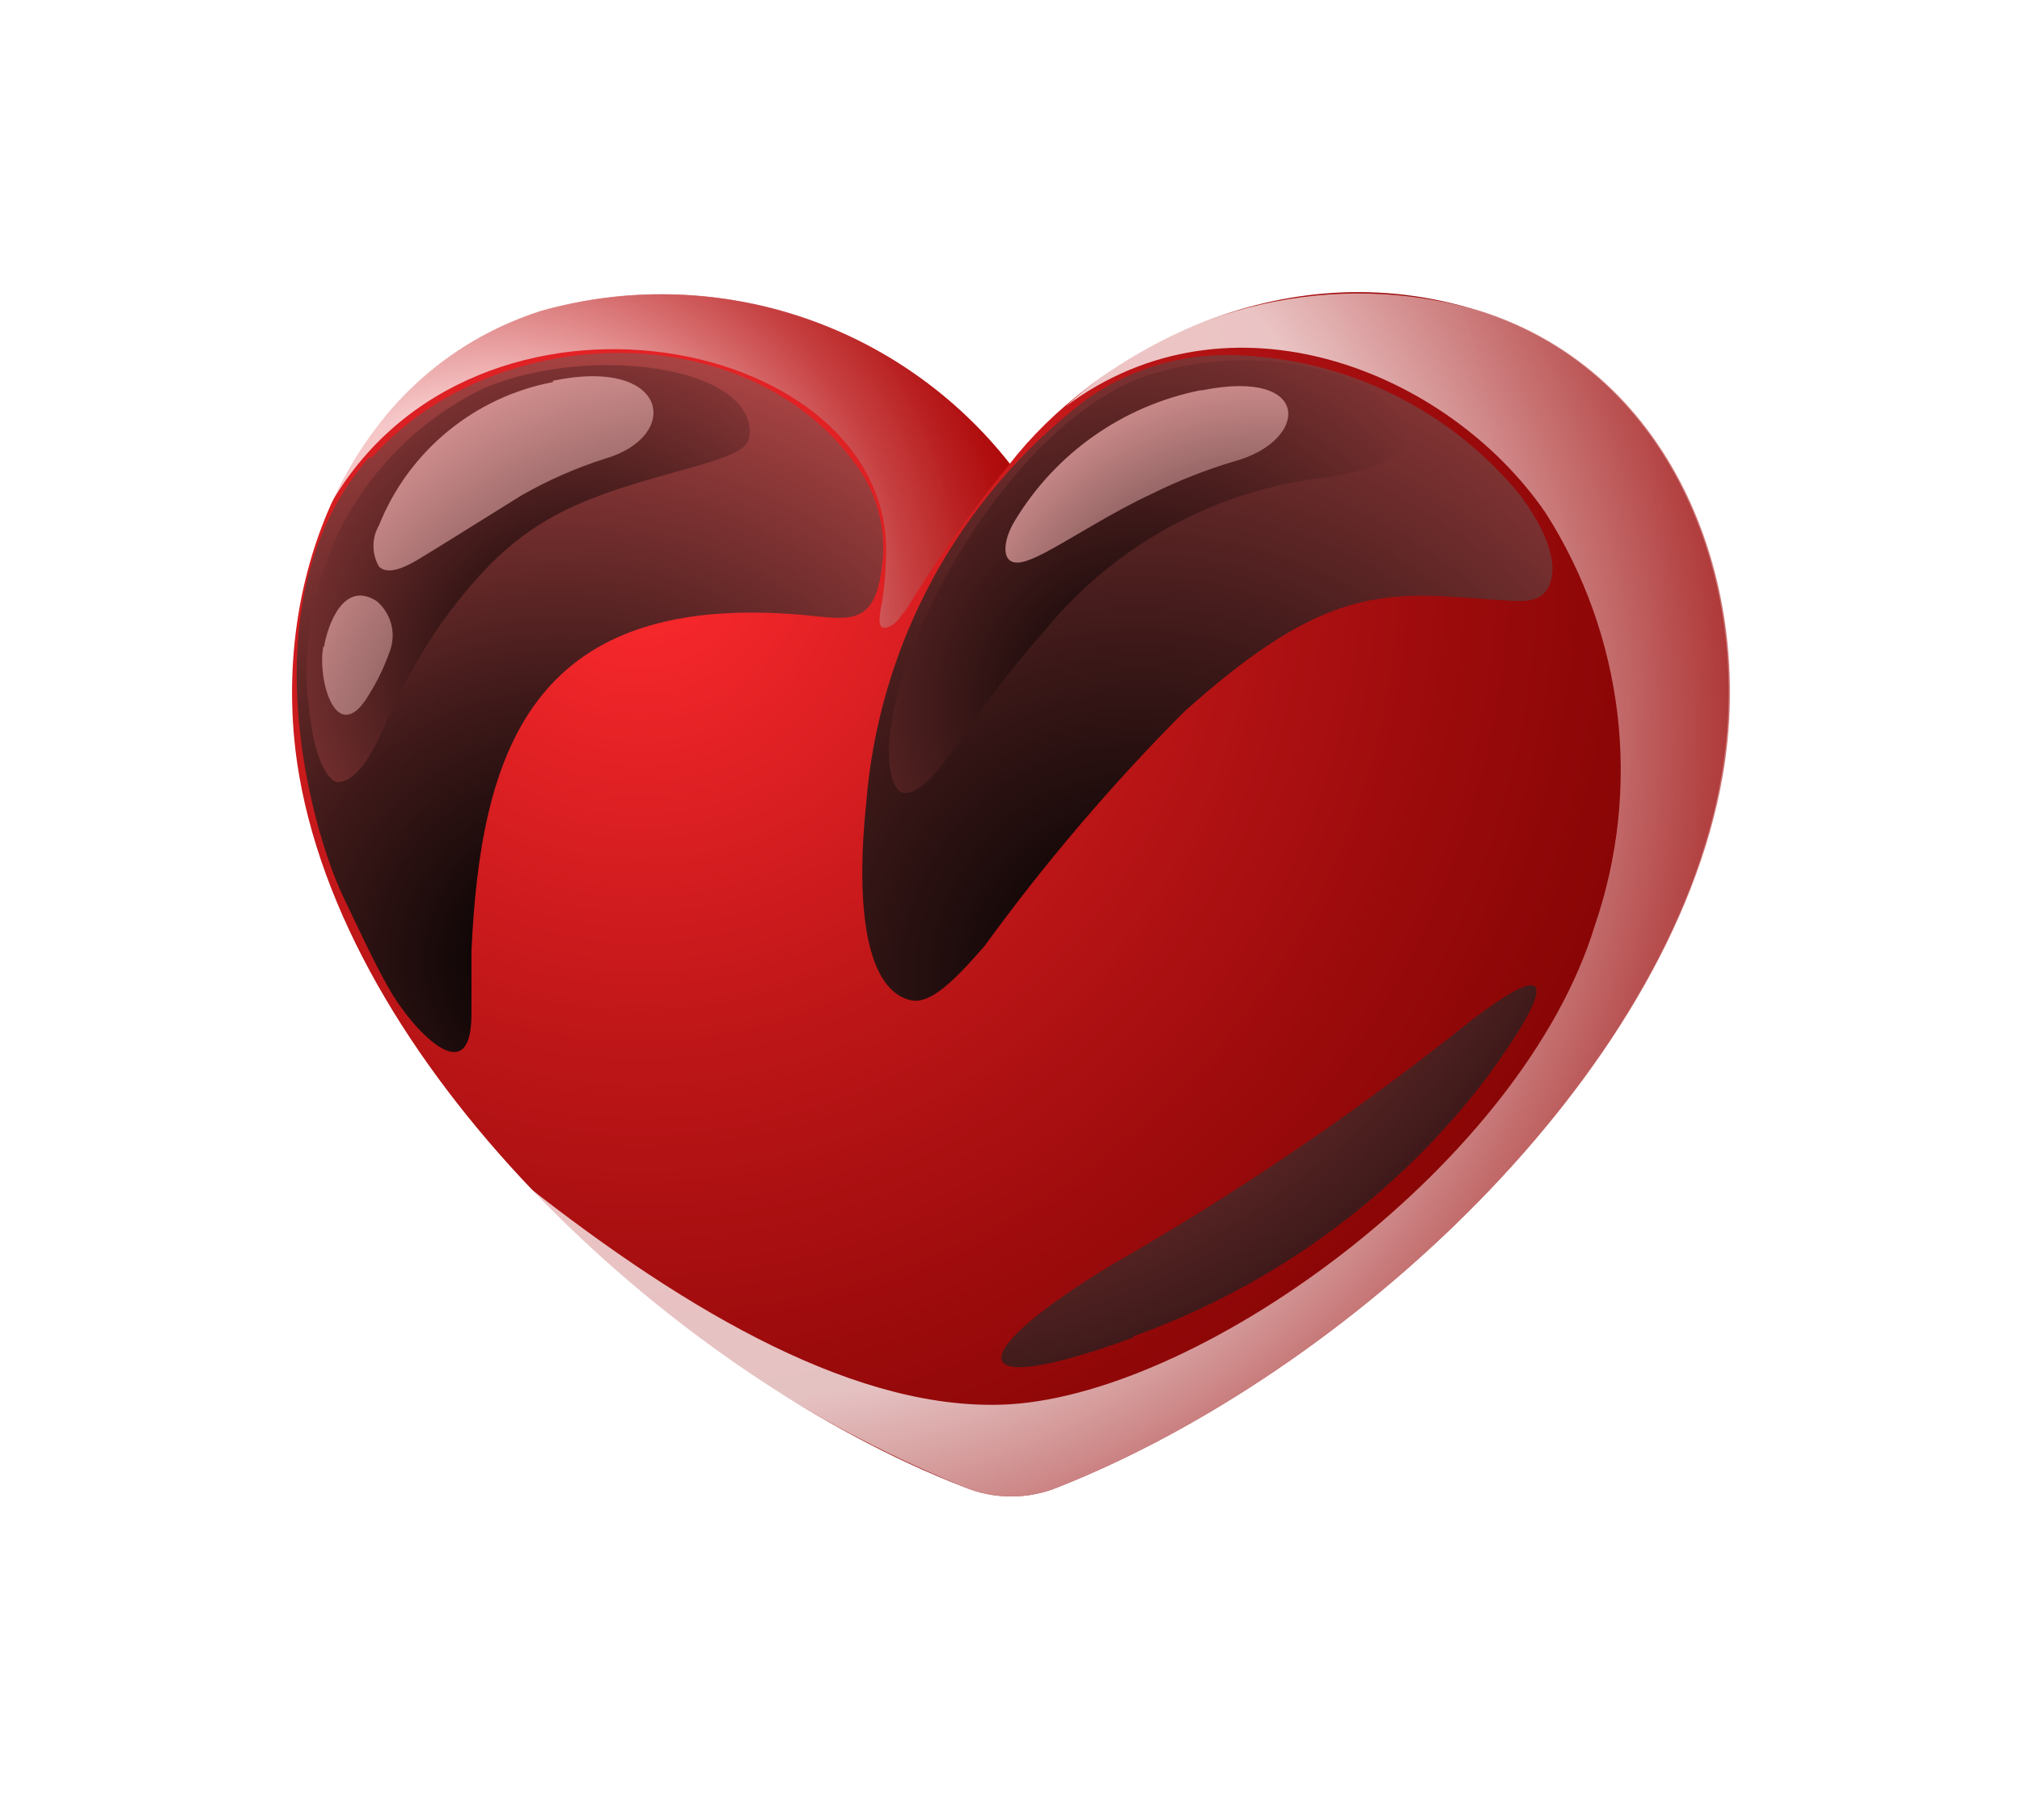 <svg xmlns="http://www.w3.org/2000/svg" width="30" height="27" viewBox="0 0 30 27" fill="none">
  <g filter="url(#filter0_d_16121_24207)">
    <path fill-rule="evenodd" clip-rule="evenodd" d="M4.44 11.511C3.95 8.706 5.145 5.533 8.03 4.614C9.283 4.261 10.612 4.288 11.85 4.691C13.088 5.095 14.178 5.857 14.982 6.88C16.207 5.3 18.957 3.665 21.952 4.614C24.843 5.533 26.031 8.706 25.541 11.511C24.782 15.97 19.961 20.374 15.71 22.058C15.486 22.152 15.246 22.2 15.003 22.2C14.76 22.2 14.52 22.152 14.296 22.058C10.082 20.417 5.218 15.97 4.44 11.511Z" fill="url(#paint0_radial_16121_24207)"/>
    <path style="mix-blend-mode:multiply" opacity="0.75" fill-rule="evenodd" clip-rule="evenodd" d="M15.803 6.035C18.253 4.198 21.487 5.502 22.932 7.609C23.507 8.51 23.87 9.528 23.997 10.588C24.123 11.649 24.008 12.724 23.661 13.734C22.595 17.219 17.904 20.649 14.982 20.833C12.765 20.962 10.229 19.492 7.779 17.562C9.604 19.511 11.826 21.044 14.296 22.058C14.52 22.152 14.761 22.2 15.003 22.2C15.246 22.2 15.487 22.152 15.711 22.058C19.962 20.374 24.782 15.97 25.56 11.511C26.05 8.706 24.862 5.533 21.971 4.614C20.907 4.303 19.781 4.27 18.701 4.519C17.621 4.767 16.623 5.29 15.803 6.035Z" fill="url(#paint1_radial_16121_24207)"/>
    <path style="mix-blend-mode:multiply" opacity="0.75" fill-rule="evenodd" clip-rule="evenodd" d="M13.414 9.092C13.886 8.32 14.41 7.582 14.982 6.88C14.176 5.853 13.083 5.089 11.842 4.685C10.6 4.282 9.267 4.257 8.011 4.614C7.306 4.845 6.66 5.226 6.118 5.732C5.575 6.237 5.149 6.855 4.869 7.542C7.019 3.683 13.328 4.994 13.144 8.308C13.139 8.513 13.12 8.717 13.089 8.92C13.04 9.147 13.034 9.275 13.089 9.306C13.144 9.337 13.297 9.275 13.395 9.098L13.414 9.092Z" fill="url(#paint2_radial_16121_24207)"/>
    <path style="mix-blend-mode:screen" fill-rule="evenodd" clip-rule="evenodd" d="M16.819 19.823C18.892 19.079 20.706 17.755 22.044 16.007C23 14.702 23.269 13.967 21.505 15.394C19.928 16.629 18.264 17.749 16.525 18.745C14.326 20.068 14.18 20.809 16.819 19.841V19.823Z" fill="url(#paint3_radial_16121_24207)"/>
    <path style="mix-blend-mode:screen" fill-rule="evenodd" clip-rule="evenodd" d="M18.332 5.269C17.535 5.24 16.752 5.474 16.102 5.937C15.17 6.653 14.399 7.556 13.838 8.589C13.278 9.622 12.941 10.762 12.85 11.934C12.715 13.226 12.783 14.659 13.505 14.837C13.787 14.904 14.118 14.598 14.608 14.034C15.503 12.802 16.492 11.641 17.566 10.562C19.404 8.914 20.304 8.767 21.646 8.859C22.491 8.914 22.773 8.987 22.938 8.767C23.104 8.546 23.097 8.081 22.564 7.358C22.05 6.727 21.406 6.214 20.675 5.853C19.945 5.493 19.146 5.294 18.332 5.269Z" fill="url(#paint4_radial_16121_24207)"/>
    <path style="mix-blend-mode:screen" fill-rule="evenodd" clip-rule="evenodd" d="M16.917 5.606C15.08 6.323 13.383 9.183 13.199 10.923C13.15 11.413 13.261 11.744 13.402 11.762C13.64 11.793 13.928 11.444 14.259 10.96C14.641 10.391 15.061 9.849 15.515 9.336C16.568 8.059 18.082 7.247 19.729 7.076C20.482 6.935 20.843 6.788 20.868 6.513C20.892 6.237 20.537 5.79 19.857 5.563C18.898 5.259 17.867 5.274 16.917 5.606Z" fill="url(#paint5_radial_16121_24207)"/>
    <path style="mix-blend-mode:screen" fill-rule="evenodd" clip-rule="evenodd" d="M17.811 5.79C17.244 5.903 16.706 6.133 16.233 6.465C15.759 6.797 15.36 7.225 15.061 7.719C14.914 7.958 14.877 8.197 14.963 8.295C15.049 8.393 15.226 8.344 15.496 8.203C15.894 7.995 16.513 7.591 17.088 7.327C17.482 7.131 17.892 6.969 18.313 6.844C19.422 6.543 19.483 5.459 17.836 5.79H17.811Z" fill="url(#paint6_radial_16121_24207)"/>
    <path style="mix-blend-mode:screen" fill-rule="evenodd" clip-rule="evenodd" d="M5.476 6.788C3.638 8.871 4.612 12.301 5.096 13.312C5.323 13.783 5.543 14.267 5.77 14.665C6.082 15.223 6.995 16.252 6.995 15.045C6.995 14.788 6.995 14.433 6.995 14.108C7.13 11.174 7.871 8.834 11.754 9.11C12.55 9.165 12.979 9.373 13.089 8.375C13.147 7.9 13.039 7.42 12.783 7.015C11.197 4.632 7.338 4.73 5.519 6.788H5.476Z" fill="url(#paint7_radial_16121_24207)"/>
    <path style="mix-blend-mode:screen" fill-rule="evenodd" clip-rule="evenodd" d="M7.191 5.753C6.276 6.192 5.529 6.918 5.065 7.82C4.601 8.722 4.444 9.752 4.618 10.751C4.686 11.248 4.863 11.591 5.01 11.603C5.255 11.603 5.476 11.284 5.696 10.794C5.918 10.274 6.189 9.775 6.505 9.306C7.577 7.799 8.342 7.468 9.996 7.009C10.896 6.764 11.111 6.666 11.123 6.445C11.184 5.435 8.765 5.098 7.191 5.753Z" fill="url(#paint8_radial_16121_24207)"/>
    <path style="mix-blend-mode:screen" fill-rule="evenodd" clip-rule="evenodd" d="M8.207 5.668C7.633 5.776 7.094 6.028 6.643 6.399C6.191 6.771 5.84 7.25 5.623 7.793C5.569 7.886 5.541 7.992 5.541 8.099C5.541 8.207 5.569 8.312 5.623 8.405C5.727 8.51 5.923 8.467 6.192 8.307C6.578 8.075 7.178 7.695 7.742 7.346C8.131 7.125 8.541 6.944 8.967 6.807C10.118 6.482 9.935 5.288 8.201 5.649L8.207 5.668ZM4.796 9.594C4.71 10.065 4.967 11.015 5.408 10.408C5.567 10.173 5.695 9.917 5.788 9.649C5.833 9.522 5.838 9.384 5.803 9.254C5.768 9.124 5.694 9.008 5.592 8.92C5.102 8.601 4.863 9.263 4.808 9.594H4.796Z" fill="url(#paint9_radial_16121_24207)"/>
  </g>
  <defs>
    <filter id="filter0_d_16121_24207" x="0.333" y="0.333" width="29.334" height="25.867" filterUnits="userSpaceOnUse" color-interpolation-filters="sRGB">
      <feFlood flood-opacity="0" result="BackgroundImageFix"/>
      <feColorMatrix in="SourceAlpha" type="matrix" values="0 0 0 0 0 0 0 0 0 0 0 0 0 0 0 0 0 0 127 0" result="hardAlpha"/>
      <feOffset/>
      <feGaussianBlur stdDeviation="2"/>
      <feComposite in2="hardAlpha" operator="out"/>
      <feColorMatrix type="matrix" values="0 0 0 0 1 0 0 0 0 1 0 0 0 0 1 0 0 0 1 0"/>
      <feBlend mode="normal" in2="BackgroundImageFix" result="effect1_dropShadow_16121_24207"/>
      <feBlend mode="normal" in="SourceGraphic" in2="effect1_dropShadow_16121_24207" result="shape"/>
    </filter>
    <radialGradient id="paint0_radial_16121_24207" cx="0" cy="0" r="1" gradientUnits="userSpaceOnUse" gradientTransform="translate(9.555 8.271) scale(18.963)">
      <stop stop-color="#FF2B2F"/>
      <stop offset="0.08" stop-color="#F1262A"/>
      <stop offset="0.38" stop-color="#BE1618"/>
      <stop offset="0.65" stop-color="#990A0B"/>
      <stop offset="0.86" stop-color="#820303"/>
      <stop offset="1" stop-color="#7A0000"/>
    </radialGradient>
    <radialGradient id="paint1_radial_16121_24207" cx="0" cy="0" r="1" gradientUnits="userSpaceOnUse" gradientTransform="translate(10.995 10.905) scale(16.63 16.63)">
      <stop offset="0.59" stop-color="white"/>
      <stop offset="0.67" stop-color="#EECFCF"/>
      <stop offset="0.86" stop-color="#C25757"/>
      <stop offset="1" stop-color="#A30000"/>
    </radialGradient>
    <radialGradient id="paint2_radial_16121_24207" cx="0" cy="0" r="1" gradientUnits="userSpaceOnUse" gradientTransform="translate(7.221 9.343) scale(8.275 8.275)">
      <stop offset="0.41" stop-color="white"/>
      <stop offset="0.5" stop-color="#EECFCF"/>
      <stop offset="0.64" stop-color="#D38686"/>
      <stop offset="0.76" stop-color="#BF4C4C"/>
      <stop offset="0.87" stop-color="#B02323"/>
      <stop offset="0.95" stop-color="#A60909"/>
      <stop offset="1" stop-color="#A30000"/>
    </radialGradient>
    <radialGradient id="paint3_radial_16121_24207" cx="0" cy="0" r="1" gradientUnits="userSpaceOnUse" gradientTransform="translate(12.391 8.528) scale(16.201 16.201)">
      <stop stop-color="#FF6969"/>
      <stop offset="1"/>
    </radialGradient>
    <radialGradient id="paint4_radial_16121_24207" cx="0" cy="0" r="1" gradientUnits="userSpaceOnUse" gradientTransform="translate(16.887 14.518) scale(16.936 16.936)">
      <stop/>
      <stop offset="0.1" stop-color="#120707"/>
      <stop offset="0.31" stop-color="#411A1A"/>
      <stop offset="0.6" stop-color="#8D3838"/>
      <stop offset="0.96" stop-color="#F56262"/>
      <stop offset="1" stop-color="#FF6666"/>
    </radialGradient>
    <radialGradient id="paint5_radial_16121_24207" cx="0" cy="0" r="1" gradientUnits="userSpaceOnUse" gradientTransform="translate(16.911 10.506) scale(11.987 11.987)">
      <stop/>
      <stop offset="1" stop-color="#FF6666"/>
    </radialGradient>
    <radialGradient id="paint6_radial_16121_24207" cx="0" cy="0" r="1" gradientUnits="userSpaceOnUse" gradientTransform="translate(18.803 10.702) scale(6.364)">
      <stop/>
      <stop offset="1" stop-color="#FFADAD"/>
    </radialGradient>
    <radialGradient id="paint7_radial_16121_24207" cx="0" cy="0" r="1" gradientUnits="userSpaceOnUse" gradientTransform="translate(8.275 14.218) scale(13.016)">
      <stop/>
      <stop offset="0.1" stop-color="#120707"/>
      <stop offset="0.31" stop-color="#411A1A"/>
      <stop offset="0.6" stop-color="#8D3838"/>
      <stop offset="0.96" stop-color="#F56262"/>
      <stop offset="1" stop-color="#FF6666"/>
    </radialGradient>
    <radialGradient id="paint8_radial_16121_24207" cx="0" cy="0" r="1" gradientUnits="userSpaceOnUse" gradientTransform="translate(8.532 9.931) scale(9.114 9.114)">
      <stop/>
      <stop offset="1" stop-color="#FF6666"/>
    </radialGradient>
    <radialGradient id="paint9_radial_16121_24207" cx="0" cy="0" r="1" gradientUnits="userSpaceOnUse" gradientTransform="translate(10.376 12.105) scale(8.416 8.416)">
      <stop/>
      <stop offset="1" stop-color="#FFADAD"/>
    </radialGradient>
  </defs>
</svg>